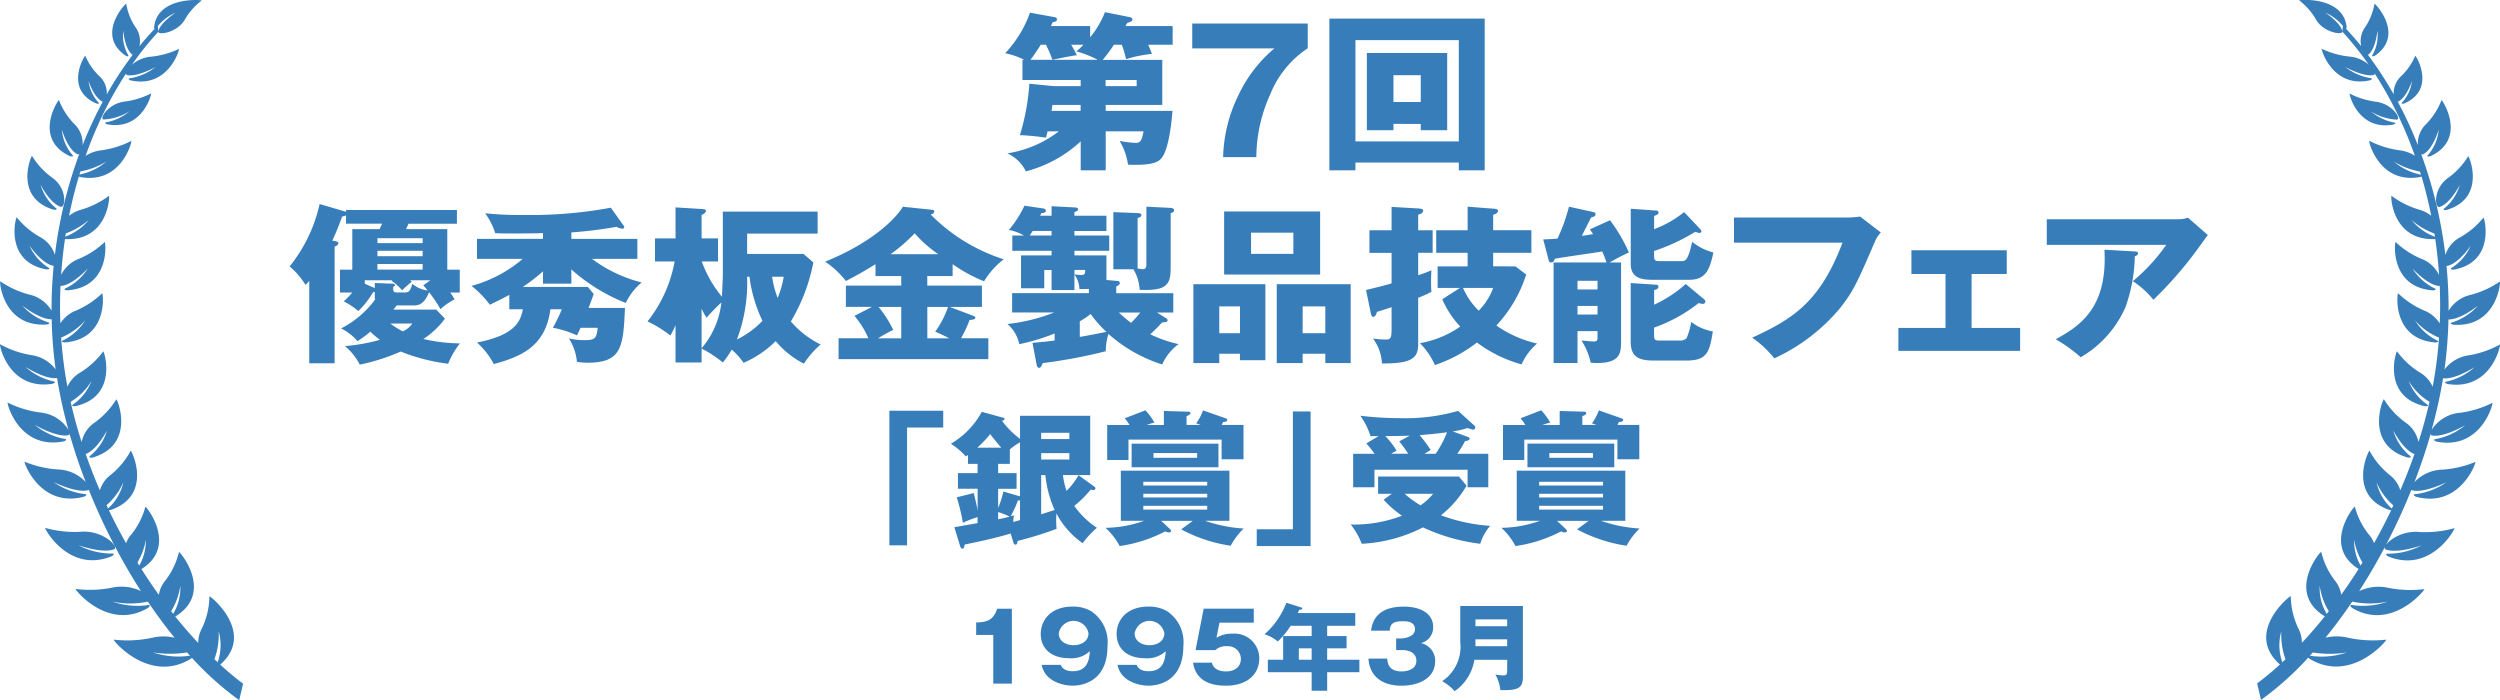 <svg xmlns="http://www.w3.org/2000/svg" width="250" height="70"><path d="M239.698 11.963c.453-.079-.474-1.626-2.187-1.8a7.948 7.948 0 01-2.55-.808c-.055.116.885 3.749 4.379 3.1 0 0 .464-.157-.017-.217a5.16 5.16 0 01-2.239-1.1 5.387 5.387 0 002.614.825zm2.238 41.234c-2.24-.2-3.9 1.536-3.353 1.749 1.16.454 3.566-.409 3.566-.409a7.123 7.123 0 01-3.226.835c-.635-.041-.1.274-.1.274 4.219 1.708 6.662-2.673 6.633-2.833a10.9 10.9 0 01-3.525.387zm4.052-11.92a3.737 3.737 0 00-2.828 1.721 48.646 48.646 0 001.145-5.172c1.183.165 3.17-1.119 3.17-1.119a6.235 6.235 0 01-2.7 1.425c-.589.1-.011.269-.011.269 4.322.681 5.307-3.814 5.235-3.952a9.756 9.756 0 01-3.1 1.079 3.7 3.7 0 00-2.458 1.43q.087-.584.151-1.168c.142-1.289.224-2.573.256-3.846 1.174.041 2.943-1.367 2.943-1.367a5.86 5.86 0 01-2.468 1.63c-.563.144.023.265.023.265 4.3.286 4.729-4.187 4.641-4.316a9.313 9.313 0 01-2.9 1.324 3.484 3.484 0 00-2.229 1.6 44.124 44.124 0 00-.207-4.491.16.16 0 00.066.006c1.13-.229 2.355-2.019 2.355-2.019a5.063 5.063 0 01-1.8 2.143c-.484.271.109.245.109.245 4.166-.771 3.09-5.11 2.967-5.209a8.1 8.1 0 01-2.3 1.956 3.058 3.058 0 00-1.511 1.793 44.834 44.834 0 00-2.415-10.092.176.176 0 00.181.019c.993-.481 1.564-2.459 1.564-2.459a4.462 4.462 0 01-.993 2.444c-.368.369.18.2.18.2 3.666-1.722 1.241-5.542 1.1-5.607a7.049 7.049 0 01-1.531 2.389 2.684 2.684 0 00-.833 2.127 40.569 40.569 0 00-2.013-4.354h.014c.861-.392 1.408-2.069 1.408-2.069a3.859 3.859 0 01-.923 2.067c-.325.314.148.179.148.179 3.187-1.393 1.23-4.713 1.1-4.772a6.063 6.063 0 01-1.378 2.009 2.324 2.324 0 00-.774 1.859 35.821 35.821 0 00-2.574-3.953c.788-.58.939-2.415.939-2.415a3.9 3.9 0 01-.442 2.33c-.262.386.2.162.2.162 2.984-2.041.1-5.156-.047-5.2a5.932 5.932 0 01-.937 2.354 2.349 2.349 0 00-.389 1.893q-.734-.9-1.506-1.726a.529.529 0 00.047-.171c-.3-3.061-4.642-2.764-4.751-2.682a6.451 6.451 0 011.656 1.856c.707 1.352 2.712 1.657 2.663 1.264-.1-.834-1.709-1.9-1.709-1.9a4.886 4.886 0 011.766 1.333l-.056.57a31.1 31.1 0 012.641 3.313 3.323 3.323 0 00-1.941-.815 8.667 8.667 0 01-2.761-.776c-.05.126 1.121 3.966 4.816 3.152 0 0 .487-.18-.029-.236a5.55 5.55 0 01-2.441-1.1s1.822 1.016 2.835.806c.078-.015.109-.078.109-.162a38.977 38.977 0 014.025 8.24 3.625 3.625 0 00-1.582-.559 9.357 9.357 0 01-2.98-.942c-.066.134 1.03 4.376 5.115 3.616.039-.014.078-.029.115-.047.381 1.277.7 2.59.972 3.931a3.341 3.341 0 00-1.241-.623 8.756 8.756 0 01-2.741-1.383c-.088.121.114 4.467 4.287 4.336a.948.948 0 00.093-.02q.262 1.782.384 3.614a3.234 3.234 0 00-1.773-1.623 8.478 8.478 0 01-2.577-1.685c-.108.115-.525 4.533 3.727 4.841 0 0 .59-.039.068-.254a5.391 5.391 0 01-2.1-1.926s1.481 1.641 2.638 1.739a.16.16 0 00.08-.014q.081 1.862.006 3.758a3.281 3.281 0 00-1.575-1.292 8.612 8.612 0 01-2.595-1.726c-.11.116-.573 4.584 3.724 4.926 0 0 .6-.031.07-.256a5.457 5.457 0 01-2.107-1.962 6.527 6.527 0 002.407 1.734q-.088 1.227-.245 2.459t-.39 2.451a3.1 3.1 0 00-1.3-1.435 8.159 8.159 0 01-2.268-2.108c-.136.1-1.474 4.524 2.778 5.487 0 0 .613.049.124-.25a5.146 5.146 0 01-1.736-2.276 6.187 6.187 0 002.083 2.089q-.456 2.02-1.1 4.019a3.1 3.1 0 00-1.312-1.961 8.079 8.079 0 01-2.145-2.318c-.146.094-1.925 4.558 2.363 5.83 0 0 .622.092.148-.247a5.129 5.129 0 01-1.575-2.459s.988 1.939 2.122 2.359q-.644 1.834-1.42 3.629a3.036 3.036 0 00-1.085-1.555 7.859 7.859 0 01-1.991-2.41c-.154.083-2.214 4.46 1.987 5.928a1.115 1.115 0 00.182.019 57.121 57.121 0 01-1.715 3.3 2.814 2.814 0 00-.513-.856 7.409 7.409 0 01-1.41-2.8c-.175.06-3.243 3.977.377 6.236q-.838 1.334-1.739 2.576a2.873 2.873 0 00-.63-1.413 7.571 7.571 0 01-1.369-2.877c-.179.057-3.492 4.093.358 6.454a44.645 44.645 0 01-2.29 2.649 3.057 3.057 0 00-.355-1.439 7.688 7.688 0 01-.757-3.234c-.2.027-4.615 3.688-1.108 6.817l.029.019a31.063 31.063 0 01-2.284 1.89l.385 1.654a30.666 30.666 0 004.725-4.23.98.98 0 00.083.086c4.1 2.542 7.724-1.714 7.729-1.884a11.865 11.865 0 01-3.85-.194 4.807 4.807 0 00-2.236 0 50 50 0 002.672-3.61 8.449 8.449 0 003.55 0 7.475 7.475 0 01-3.412.367c-.628-.131-.152.265-.152.265 3.911 2.334 7.233-1.726 7.235-1.884a11.207 11.207 0 01-3.622-.125 4.486 4.486 0 00-2.906.331 60.671 60.671 0 005.218-10.124.2.2 0 00.079.045c1.187.3 3.419-.805 3.419-.805a6.676 6.676 0 01-2.975 1.172c-.616.034-.05.274-.05.274 4.33 1.163 5.995-3.334 5.94-3.486a10.368 10.368 0 01-3.331.776 3.955 3.955 0 00-2.775 1.256 57.459 57.459 0 001.628-4.841.163.163 0 00.135.169c1.212.219 3.332-1.037 3.332-1.037a6.5 6.5 0 01-2.854 1.372c-.613.079-.026.278-.026.278 4.425.864 5.662-3.738 5.591-3.884a10.077 10.077 0 01-3.25 1zm-3.972-23.823a6.029 6.029 0 01-2.619-1.285 7.855 7.855 0 002.6.99c.03.1.064.2.1.314zm1.449 6.216a5.6 5.6 0 01-2.312-1.664 7.511 7.511 0 002.289 1.351c.017.1.033.213.048.322zm-15.234 42.556a5.087 5.087 0 01-.1-3.091 7.159 7.159 0 00.419 2.791zm6.459-.978a7.987 7.987 0 01-3.633.337.483.483 0 00-.07-.011c.1-.108.194-.219.291-.327a10.841 10.841 0 003.412 0zm-2.019-3.866a4.954 4.954 0 01-.7-2.8 6.687 6.687 0 00.908 2.542 6.428 6.428 0 00-.2.261zm3.389-4.823a4.931 4.931 0 01-.646-2.569 6.664 6.664 0 00.833 2.265zm3.119-5.7a.688.688 0 00-.1-.09 5.009 5.009 0 01-1.421-2.528 6.429 6.429 0 001.674 2.294 8.58 8.58 0 01-.156.323zm4.783-30.164c1.069-.333 2.013-2.2 2.013-2.2a4.723 4.723 0 01-1.452 2.268c-.432.314.139.231.139.231 3.947-1.177 2.3-5.291 2.162-5.376a7.417 7.417 0 01-1.969 2.14c-1.57 1.073-1.4 3.1-.892 2.939zM10.73 12.209c-.481.061-.018.219-.018.219 3.5.655 4.451-2.976 4.4-3.091a7.935 7.935 0 01-2.562.807c-1.714.178-2.645 1.727-2.2 1.806a5.41 5.41 0 002.625-.836 5.159 5.159 0 01-2.245 1.095zm.438 43.418s.539-.314-.1-.273a7.157 7.157 0 01-3.238-.837s2.413.864 3.573.414c.549-.213-1.113-1.954-3.353-1.753a10.947 10.947 0 01-3.532-.388c-.032.159 2.408 4.543 6.643 2.84zM5.361 20.965s.575.086.141-.229a4.716 4.716 0 01-1.45-2.269s.943 1.871 2.013 2.206c.506.157.688-1.869-.894-2.943a7.448 7.448 0 01-1.968-2.143c-.14.085-1.8 4.2 2.154 5.377zm16.656 45.5l.024-.017c3.521-3.125-.9-6.792-1.1-6.819a7.592 7.592 0 01-.762 3.234 3.02 3.02 0 00-.358 1.436q-1.168-1.249-2.295-2.647c3.863-2.359.552-6.4.373-6.458a7.606 7.606 0 01-1.375 2.876 2.879 2.879 0 00-.638 1.413q-.9-1.247-1.741-2.579c3.633-2.253.565-6.177.394-6.234a7.506 7.506 0 01-1.418 2.792 2.687 2.687 0 00-.515.857q-.91-1.613-1.719-3.3a1.014 1.014 0 00.181-.019c4.217-1.46 2.158-5.84 2.006-5.928a7.975 7.975 0 01-2 2.414 3.02 3.02 0 00-1.088 1.551q-.775-1.794-1.417-3.632c1.137-.419 2.128-2.354 2.128-2.354a5.107 5.107 0 01-1.589 2.458c-.472.34.149.247.149.247 4.3-1.265 2.525-5.729 2.378-5.826a8.1 8.1 0 01-2.151 2.314 3.115 3.115 0 00-1.32 1.962q-.642-2-1.1-4.021a6.213 6.213 0 002.089-2.091 5.146 5.146 0 01-1.739 2.276c-.487.3.12.249.12.249 4.264-.957 2.929-5.386 2.792-5.483a8.2 8.2 0 01-2.275 2.1 3.1 3.1 0 00-1.306 1.433c-.156-.817-.287-1.636-.389-2.45s-.184-1.641-.243-2.459a6.578 6.578 0 002.417-1.735 5.468 5.468 0 01-2.115 1.962c-.531.222.071.257.071.257 4.307-.336 3.85-4.807 3.736-4.924a8.55 8.55 0 01-2.6 1.727 3.29 3.29 0 00-1.583 1.287q-.073-1.892.012-3.756a.169.169 0 00.078.012c1.158-.1 2.649-1.735 2.649-1.735a5.39 5.39 0 01-2.111 1.924c-.525.217.07.254.07.254 4.259-.3 3.85-4.721 3.74-4.834a8.59 8.59 0 01-2.584 1.683 3.249 3.249 0 00-1.781 1.62q.126-1.831.39-3.611l.094.021c4.184.135 4.4-4.211 4.3-4.332a8.671 8.671 0 01-2.748 1.379 3.438 3.438 0 00-1.242.621q.406-2.009.978-3.929c.059.026.116.048.116.048 4.092.764 5.2-3.479 5.134-3.61a9.4 9.4 0 01-2.991.941 3.574 3.574 0 00-1.582.558 38.938 38.938 0 014.042-8.241c0 .086.031.146.111.161 1.013.21 2.838-.8 2.838-.8a5.539 5.539 0 01-2.45 1.1c-.519.048-.031.231-.031.231 3.706.819 4.885-3.021 4.832-3.147a8.625 8.625 0 01-2.769.773 3.336 3.336 0 00-1.944.813 30.246 30.246 0 012.651-3.306l-.057-.572a4.856 4.856 0 011.772-1.334s-1.617 1.067-1.715 1.9c-.046.392 1.961.087 2.672-1.263A6.392 6.392 0 0120.175.048c-.111-.079-4.462-.384-4.765 2.678a.445.445 0 00.047.169q-.78.822-1.516 1.726a2.348 2.348 0 00-.386-1.894 5.92 5.92 0 01-.934-2.361c-.147.041-3.04 3.149-.057 5.2 0 0 .463.225.2-.157a3.881 3.881 0 01-.438-2.334s.143 1.839.938 2.415a35.265 35.265 0 00-2.587 3.953 2.312 2.312 0 00-.772-1.859 6.042 6.042 0 01-1.377-2.012c-.128.058-2.1 3.374 1.1 4.774 0 0 .473.131.149-.18a3.824 3.824 0 01-.919-2.069s.541 1.681 1.406 2.071h.014a41.009 41.009 0 00-2.02 4.356 2.693 2.693 0 00-.831-2.129 7 7 0 01-1.531-2.391c-.149.065-2.582 3.882 1.09 5.609 0 0 .552.166.181-.206a4.438 4.438 0 01-.983-2.447s.566 1.977 1.558 2.46a.181.181 0 00.185-.019A44.683 44.683 0 005.49 25.49a3.076 3.076 0 00-1.513-1.8 8.05 8.05 0 01-2.308-1.962c-.126.1-1.209 4.437 2.967 5.214 0 0 .594.029.106-.244a5.077 5.077 0 01-1.8-2.142s1.225 1.792 2.363 2.016a.182.182 0 00.063 0 44.706 44.706 0 00-.213 4.493 3.482 3.482 0 00-2.232-1.609 9.244 9.244 0 01-2.9-1.326c-.087.131.335 4.6 4.647 4.322 0 0 .585-.121.021-.263a5.878 5.878 0 01-2.471-1.636s1.771 1.413 2.946 1.371c.027 1.275.11 2.561.251 3.846q.065.584.15 1.168a3.713 3.713 0 00-2.463-1.432 9.572 9.572 0 01-3.1-1.084c-.078.141.9 4.634 5.238 3.958 0 0 .58-.174-.01-.268a6.227 6.227 0 01-2.7-1.433s1.989 1.287 3.174 1.124a47.721 47.721 0 001.138 5.174 3.729 3.729 0 00-2.827-1.727 10.123 10.123 0 01-3.258-1c-.064.147 1.167 4.745 5.6 3.892 0 0 .586-.2-.027-.279a6.5 6.5 0 01-2.858-1.376s2.124 1.256 3.336 1.04a.166.166 0 00.137-.168 55.169 55.169 0 001.625 4.843 3.981 3.981 0 00-2.781-1.256 10.429 10.429 0 01-3.338-.779c-.052.152 1.608 4.649 5.95 3.5 0 0 .567-.241-.054-.276a6.712 6.712 0 01-2.975-1.177s2.236 1.11 3.424.807a.175.175 0 00.081-.044 60.547 60.547 0 005.214 10.129 4.5 4.5 0 00-2.912-.334 11.307 11.307 0 01-3.628.119c0 .166 3.325 4.224 7.247 1.9 0 0 .478-.4-.152-.261a7.57 7.57 0 01-3.42-.376 8.5 8.5 0 003.557.011c.86 1.27 1.75 2.48 2.674 3.611a4.769 4.769 0 00-2.239 0 11.906 11.906 0 01-3.856.187c0 .176 3.627 4.433 7.742 1.9a.637.637 0 00.082-.084 30.676 30.676 0 004.733 4.239l.388-1.649a29.219 29.219 0 01-2.288-1.908zM8.041 17.145a7.854 7.854 0 002.6-.987 6.009 6.009 0 01-2.625 1.284c-.034.005-.052.009-.076.014zm-1.459 6.194a7.479 7.479 0 002.3-1.346 5.594 5.594 0 01-2.319 1.661l-.026.009c.014-.109.031-.216.046-.324zm4.072 27.181a6.42 6.42 0 001.681-2.289 5 5 0 01-1.428 2.526 1 1 0 00-.1.09zm3.274 6.031l-.186-.3a6.641 6.641 0 00.839-2.265 4.941 4.941 0 01-.654 2.566zm3.388 4.827l-.2-.262a6.632 6.632 0 00.912-2.538 4.948 4.948 0 01-.71 2.8zm1.614 4.2a7.976 7.976 0 01-3.641-.341 10.873 10.873 0 003.419.006c.1.108.193.218.292.327-.024 0-.047 0-.071.007zm2.511.345a7.171 7.171 0 00.426-2.791 5.111 5.111 0 01-.1 3.091c-.106-.1-.216-.2-.321-.3zm83.317-52.784c-.036.171-.125.493-.16.628a24.521 24.521 0 00-2.607-.254 22.557 22.557 0 00.946-5.139l2.429.237h2.7v-.61h-5.82V5.983h.2a8.353 8.353 0 00-1.928-.662 11.528 11.528 0 002.481-4.053l2.428.441c.107.017.268.052.268.221 0 .22-.214.254-.429.288a4.58 4.58 0 01-.178.39h3.927v1.119a9.4 9.4 0 001.483-2.509l2.374.475c.179.034.375.084.375.254 0 .187-.3.271-.517.339-.071.136-.108.187-.178.322h4.713v1.866h-2.446c.2.441.268.645.375.916a13.146 13.146 0 00-2.589.525 9.158 9.158 0 00-.429-1.441h-.785a12.63 12.63 0 01-1.125 1.51h5.963v4.511h-5.659v.594h6.677c-.071 1-.357 3.832-1.088 4.715-.268.322-.75.78-3.357.661a6.422 6.422 0 00-.839-2.375 10.286 10.286 0 001.607.2c.481 0 .606-.238.785-1.154h-3.785v3.9h-2.5v-2.9a12.8 12.8 0 01-5.481 3 3.824 3.824 0 00-1.856-1.8 11.354 11.354 0 005.158-2.205zm2.357-8.666c.089.136.5.882.571 1.051-.749.085-2.16.407-2.446.441a13.712 13.712 0 00-.642-1.492h-.519c-.41.645-.66 1.018-1.035 1.51h6.73a10.645 10.645 0 00-2.142-.849 6.269 6.269 0 00.714-.661zm.946 6.021h-2.821c-.018.169-.071.492-.089.594h2.91zm2.5-1.883h3.106v-.61h-3.106zm8.662-3.768V2.35h11.551v2.475a10 10 0 00-3.766 4.647 15.353 15.353 0 00-1.375 6.241h-3.321a14.823 14.823 0 011.554-6.241 13.7 13.7 0 013.57-4.629zm16.32 11.413v.78h-2.606V1.858h15.532v15.178h-2.588v-.78zm10.337-2.119V4.012h-10.337v10.125zm-6.534-1.747v.627h-2.661V5.301h8.034v7.716h-2.642v-.627zm2.731-2.188V7.523h-2.731v2.679zM39.675 30.538c-.107.136-.161.221-.339.424h4.284l.875.9a8.1 8.1 0 01-2.16 2.036 16.645 16.645 0 003.66.441 8.131 8.131 0 00-1.178 2.034 18.735 18.735 0 01-4.749-1.221 19.712 19.712 0 01-4.089 1.307 6.06 6.06 0 00-1.481-1.849 19.013 19.013 0 003.5-.628 8.065 8.065 0 01-.964-.814 11.3 11.3 0 01-1.286.95 4.954 4.954 0 00-1.642-1.272 9.721 9.721 0 003.41-2.9.8.8 0 01-.036-.288v-.475c-.053.016-.108.034-.179.051a8.625 8.625 0 01-1.464 1.866 8.318 8.318 0 00-1.464-.967 7.823 7.823 0 00.856-.881h-1.231v-2.287h1.231v-4.053h2.732l.249-.543h-3.607v-.831a1.482 1.482 0 01-.392.119 26.373 26.373 0 01-.981 2.408c.41.051.606.119.606.238 0 .186-.232.322-.375.356v11.668h-2.535v-8.242a3.755 3.755 0 01-.375.407 7.508 7.508 0 00-1.589-1.848 15.138 15.138 0 003-6.241l2.482.729.16.051v-.186h11.087v1.374h-4.839l-.249.543h4.124v4.053h1.249v2.289h-.946a7.746 7.746 0 01.428.679 6.249 6.249 0 00-1.411.984 12.479 12.479 0 00-1.143-1.7c-.517 1.323-1.178 1.323-1.535 1.323zm3.356-2.509h-2.017a1.3 1.3 0 01.162.152 10.5 10.5 0 00-.964.848 5.617 5.617 0 00-1.054-.95l.072-.05h-2.75v.339l.875.39c.036.017.089.034.125.051V28.3l1.713.067c.125 0 .3.017.3.153 0 .1-.107.136-.178.17 0 .424 0 .559.411.559h.714c.465 0 .571-.136.8-.865a2.817 2.817 0 001.518.661 5.3 5.3 0 00-.429-.509zm-5.283-3.714h4.516v-.492h-4.52zm4.516.763h-4.52v.543h4.516zm0 1.324h-4.52v.559h4.516zm-3.231 5.952a7.722 7.722 0 001.25.78 2.216 2.216 0 00.946-.78zm18.107-3.986h-2.839V27.13a17.535 17.535 0 01-2.018 1.561h6.5l.589.712c-.232.627-.374 1.034-.517 1.39h3.641c-.16 3.918-.339 5.478-3.731 5.478a8.263 8.263 0 01-1.072-.084 5.259 5.259 0 00-.8-2.341 7.077 7.077 0 001.553.17c1.072 0 1.214-.187 1.322-1.239h-1.714c-.107.255-.178.39-.357.764a9.74 9.74 0 00-2.41-.764 14.976 14.976 0 00.893-1.849h-1.143c-.464 3.613-2.767 4.7-5.66 5.478a7.6 7.6 0 00-1.677-2.153c3.838-.746 4.356-2.137 4.587-3.324h-1.356v-1.441c-.875.475-1.464.746-1.946.984a9.611 9.611 0 00-1.839-1.883 13.157 13.157 0 005.124-2.7H47.7v-2h6.6v-.577c-1 .034-2.66.034-2.856.034-1.054 0-1.339 0-1.928-.034a6.625 6.625 0 00-1-1.984 34.882 34.882 0 004.017.169 43.347 43.347 0 008.551-.729l1.267 1.781c.072.084.072.1.072.135a.182.182 0 01-.2.187 1.889 1.889 0 01-.572-.187 45.152 45.152 0 01-4.516.56v.644h6.6v2h-4.533a13.9 13.9 0 004.963 2.357 6.064 6.064 0 00-1.589 2.051 18.218 18.218 0 01-5.445-3.357zm15.143-7.207h9.48v2.2h-7.052v2.034h5.642l.982.849a18.237 18.237 0 01-2.249 5.9 9.281 9.281 0 002.981 2.306 8.881 8.881 0 00-1.678 1.916 8.911 8.911 0 01-2.821-2.255 10.352 10.352 0 01-3.213 2.171 6.907 6.907 0 00-1.179-1.323 9.162 9.162 0 01-.892 1.289 11.577 11.577 0 00-2.124-1.39v1.39h-2.607v-3.731a7.332 7.332 0 01-.517 1.034 11.746 11.746 0 00-2.285-1.407 13.514 13.514 0 002.713-6h-1.963v-2.306h2.053v-3.1l2.713.169c.143.018.322.018.322.187 0 .135-.106.254-.428.406v2.341h1.642v2.306h-1.625a11.7 11.7 0 002.018 3.528c.018-.611.089-1.815.089-2.29zM70.159 34.83a8.51 8.51 0 001.981-4.579 16.885 16.885 0 00-1.482 1.527 5.781 5.781 0 01-.5-.916zm4.552-7.156a16.087 16.087 0 01-1.018 6.275 8.967 8.967 0 002.553-1.866 14.411 14.411 0 01-1.3-4.409zm2.5 0a9.5 9.5 0 00.553 2.12 9.292 9.292 0 00.607-2.12zm15.518.883h5.463v2.137h-3.213l2.285.865c.162.068.268.1.268.2 0 .187-.285.221-.572.238a13.109 13.109 0 01-.856 1.832h2.731v2.086H83.857v-2.086h2.981a8.644 8.644 0 00-1.393-2.239l1.75-.9h-2.606v-2.133h5.534v-.949h-2.571v-1.187c-1.178.712-1.5.916-2.963 1.679a9.1 9.1 0 00-2.071-1.934c4.981-2.018 7.23-4.545 7.766-5.494l2.91.306c.107.016.232.033.232.169 0 .169-.178.254-.357.305a17.9 17.9 0 007.3 4.477 8.1 8.1 0 00-1.964 2.2 15.552 15.552 0 01-3.142-1.712v1.187h-2.535zm-2.606 2.137h-2.267a11.121 11.121 0 011.463 2.289c-.75.39-1.088.576-1.517.848h2.321zm3.7-5.274a13.014 13.014 0 01-2.357-2.086 16.487 16.487 0 01-2.41 2.086zm-1.089 8.411h2.178a14.332 14.332 0 00-1.392-.661 9.692 9.692 0 001.286-2.476h-2.072zm10.515.456c1.339-.119 1.874-.187 2.214-.238v-.7a20.566 20.566 0 01-3.535 1.068 3.642 3.642 0 00-1.179-2.018 18.016 18.016 0 004.678-1.153h-4.214v-1.934h7.676v-.424c-.249.016-.392.016-.946.016a2.668 2.668 0 00-.5-1.459v1.561h-2.285v-2.009h-.732v1.831h-2.321v-3.289h3.053v-.459h-3.928v-1.526h1.16a4.678 4.678 0 00-1.5-.559 10.869 10.869 0 001.554-2.425l1.857.271c.231.034.285.153.285.221 0 .221-.25.238-.447.238-.036.084-.071.169-.125.271h1.143v-.949l2.285.119c.125 0 .375.017.375.22 0 .086-.2.187-.375.255v.356h3.2v1.527h-3.2v.457h3.481v1.526h-3.481v.459h3.2v2.458l.982.084c.16.018.357.018.357.222 0 .135-.108.2-.357.356v.661h5.706v1.934h-1.625l.839.526c.071.051.214.1.214.254 0 .136-.143.17-.322.187-.071 0-.161.016-.214.016-.286.289-.714.764-1.2 1.188a12.657 12.657 0 002.839.984 5.064 5.064 0 00-1.643 2.035 14.806 14.806 0 01-5.374-3.053 5.856 5.856 0 00-.268 1.73 51.562 51.562 0 01-6.3 1.187c-.107.271-.214.475-.357.475-.2 0-.232-.17-.285-.475zm1.91-10.736v-.457h-1.893a4.681 4.681 0 01-.3.457zm2.285 3.884a6.018 6.018 0 00.7.067c.3 0 .392-.136.375-.509h-1.072zm.536 6.257c.572-.1 1.874-.339 2.66-.508a11.409 11.409 0 01-1.572-1.781 8.973 8.973 0 01-1.089.729zm6.659-13.024l2.411.119c.179.017.356.068.356.221 0 .22-.16.254-.339.305v5.478c0 1.73-.447 2.306-3.106 2.188a4.282 4.282 0 00-.625-2.052h-2v-5.715l2.5.1c.053 0 .3.017.3.2 0 .2-.286.271-.375.288v5.053c.179.017.339.068.482.068.376 0 .393-.237.393-.475zm-2.749 10.583a13.431 13.431 0 001.214 1.034 10.3 10.3 0 00.928-1.034zm10.037 4.122v.933h-2.589V28.42h7.2v7.6h-2.544v-.644zm2.071-2.052v-2.679h-2.071v2.679zm8.015-12.176v6.309h-9.6v-6.309zm-6.908 2.12v2.12h4.23v-2.12zm5.159 12.109v.933h-2.589v-7.886h7.392v7.886h-2.535v-.933zm2.268-2.052v-2.679h-2.268v2.679zm10.733-10.296v2.256h-1.446v2.239a13.173 13.173 0 001.322-.492c-.019.289-.036.679-.036 1.171s.018.746.036.984a11.346 11.346 0 01-1.322.594v4.6c0 1.407-.553 1.984-3.624 1.968a4.6 4.6 0 00-.893-2.494 8.488 8.488 0 001.25.1c.447 0 .606-.051.606-.984v-2.255c-.214.084-1.392.457-1.464.475-.053.2-.143.491-.393.491-.142 0-.178-.2-.214-.339l-.482-2.341c1.25-.3 1.8-.441 2.553-.661v-3.053h-2.213v-2.256h2.213v-2.34l2.589.152c.339.017.571.051.571.221 0 .238-.268.339-.5.407v1.56zm8.284 3.613l1.071.813a13.487 13.487 0 01-2.981 5.1 11.351 11.351 0 004.07 1.8 5.972 5.972 0 00-1.553 2.087 13.4 13.4 0 01-4.463-2.188 14.291 14.291 0 01-4.2 2.256 7.188 7.188 0 00-1.5-2.188 10.152 10.152 0 004.034-1.662 9.445 9.445 0 01-1.8-2.73l1.768-1.136h-2.232v-2.154h3V25.28h-3.142v-2.256h3.142v-2.357l2.571.2c.267.017.464.051.464.221 0 .237-.322.339-.482.39v1.543h3.821v2.256h-3.821v1.357zm-5.249 2.154a7.074 7.074 0 001.572 2.273 6.272 6.272 0 001.446-2.273zm14.701-6.767a16.126 16.126 0 011.891 3.221c-.786.356-1.553.781-1.928 1h1.142v7.8c0 1.187 0 2.256-2.427 2.256-.232 0-.411-.017-.608-.034a6.591 6.591 0 00-.927-2.221c.178.017 1 .1 1.16.1.322 0 .447-.016.447-.372v-.662h-2v3.188h-2.392V26.246h5.285a7.385 7.385 0 00-.429-1.1c-.75.136-4.07.594-4.731.729-.089.237-.143.374-.393.374-.143 0-.2-.119-.232-.271l-.536-2.036c.857-.033 1.107-.051 1.429-.084a17.7 17.7 0 001.143-3.189l2.464.543c.071.016.2.085.2.2a.271.271 0 01-.2.254c-.054.017-.125.051-.25.085-.16.288-.785 1.577-.928 1.831.339-.034.607-.085 1.125-.169a4.849 4.849 0 00-.322-.475zm-1.25 6.919v-.865h-2v.865zm0 2.511v-.865h-2v.865zm10.3-8.514a.265.265 0 01.089.186c0 .119-.125.17-.214.17a3.893 3.893 0 01-.411-.118 18.914 18.914 0 01-4.106 1.916v.526c0 .424.125.491.536.491h2.2c.357 0 .66 0 1.071-1.933a5.438 5.438 0 002.124 1.068c-.374 1.73-.767 2.731-2.41 2.731h-3.588c-1.054 0-2.268-.086-2.268-1.595v-5.511l2.571.186a.211.211 0 01.214.2c0 .153-.107.2-.447.339v1.323a10.854 10.854 0 003-1.713zm.356 6.987a.283.283 0 01.126.221c0 .1-.053.237-.268.237a1.38 1.38 0 01-.393-.086 15.529 15.529 0 01-4.464 2.46v.8c0 .492.2.492.572.492h2a.858.858 0 00.678-.237 6.85 6.85 0 00.465-1.629 4.666 4.666 0 002.16.95c-.322 2.052-.572 2.917-2.625 2.917h-3.249c-1.552 0-2.338-.356-2.338-1.9v-5.85l2.571.169a.186.186 0 01.2.2c0 .187-.106.238-.429.34v1.458a12.78 12.78 0 003.16-2.07zm14.374-8.174a9.283 9.283 0 001.232-.1l2.071 1.594a3.133 3.133 0 00-.588.9c-1.786 4.138-2.16 4.969-3.464 6.631a18.709 18.709 0 01-6.6 5.054 10.538 10.538 0 00-2.214-2.069c4.053-1.849 6.8-3.579 9.033-9.5h-10.854v-2.509zm12.377 11.04h4.855v2.29h-12.175v-2.29h4.713v-5.393h-3.409v-2.374h9.533v2.374h-3.516zM217.8 21.924a3.069 3.069 0 001-.153l1.982 1.73c-.178.237-.232.322-.644.881a39.094 39.094 0 01-4.8 5.6 8.778 8.778 0 00-2.054-1.866 18.458 18.458 0 003.339-3.629h-11.944v-2.561zm-4.321 3.222c.125 0 .322.017.322.2 0 .169-.232.254-.322.289a15.9 15.9 0 01-.928 5.071 10.78 10.78 0 01-4.481 5.019 14.764 14.764 0 00-2.5-1.8c2.5-1.357 5.195-3.206 4.874-8.955zM88.938 41.074h5.384v1.681h-3.614v11.781h-1.769zm20.503 7.592a.216.216 0 01.1.171c0 .071-.06.171-.225.171a.672.672 0 01-.24-.057 10.714 10.714 0 01-1.649 1.638 8.483 8.483 0 002.264 2.193 8.934 8.934 0 00-1.424 1.539 8.433 8.433 0 01-2.625-2.978 10.517 10.517 0 00.015 1.539 35.565 35.565 0 01-3.9 1.211c-.029.228-.06.371-.209.371s-.18-.143-.226-.271l-.254-.841c-1.485.441-2.835.741-4.6 1.1-.046.271-.09.414-.226.414-.12 0-.18-.114-.224-.242l-.585-1.9c.525-.1 2.009-.356 2.324-.413v-.6a10.126 10.126 0 00-1.469.57 18.818 18.818 0 00-.615-2.55l1.7-.427c.074.313.269 1.04.389 1.752v-2.18h-1.969V47.31h1.964v-.926h-.959v-.883c-.045.028-.1.071-.21.142a7.369 7.369 0 00-1.5-1.269 8.244 8.244 0 003.089-3.19l2.024.555c.166.043.256.071.256.142 0 .129-.15.171-.256.2a8.788 8.788 0 001.8 1.809v-2.309h7.019v5.927h-2.727a7.754 7.754 0 00.36 1.581 7.239 7.239 0 001.2-1.567zm-9.313-3.9c-.09-.1-.6-.684-1.11-1.354a10.944 10.944 0 01-1.29 1.354zm-.315 6.025a8.842 8.842 0 00.525-1.638l1.455.427c.074.029.134.029.209.057v-5.4a5.331 5.331 0 00-1.02.712v1.439h-1.169v.926h1.844v1.566h-1.844zm0 1.14c.255-.057.569-.114 1.155-.271a8.356 8.356 0 00-1.155-.456zm2.189-1.9a1.035 1.035 0 01-.209.014 11.422 11.422 0 01-.72 1.581c.135-.043.209-.057.329-.1a3.515 3.515 0 00-.075.67c.42-.114.466-.129.675-.186zm2.115-6.126h2.819v-.626h-2.819zm2.819 1.411h-2.819v.641h2.819zm-2.819 2.194v3.918l1.349-.428a11.275 11.275 0 01-.929-3.49zm15.165 4.575h-3.164l.915.855a.268.268 0 01.074.142c0 .114-.09.157-.21.157a.817.817 0 01-.375-.1 14.205 14.205 0 01-4.559 1.467 6.7 6.7 0 00-1.409-1.824 11.952 11.952 0 003.854-.7h-2.325v-5.014h10.858v5.014h-2.428a14.38 14.38 0 003.853.769 7.237 7.237 0 00-1.3 1.723 15.18 15.18 0 01-4.949-1.638zm-2.895-9.587v-1.4l2.475.071c.076 0 .18.044.18.142 0 .128-.12.186-.389.314v.869h1.409a4.005 4.005 0 00-.449-.156 4.938 4.938 0 00.689-1.3l2.279.8c.076.028.151.071.151.156 0 .2-.315.2-.42.2a1.715 1.715 0 01-.151.3h2.191v3.433h-2.191v-1.966h-9.313v2.037h-2.129v-3.5h2.235a4.715 4.715 0 00-.48-.669l2.069-.8a6.605 6.605 0 01.9 1.225 8.02 8.02 0 00-.78.242zm5.459 1.866v2.364h-8.684v-2.364zm-1.125 4.188v-.37h-6.389v.37zm-6.389.826v.371h6.389v-.371zm0 1.2v.384h6.389v-.384zm1.02-5.271v.471h4.364v-.471zm15.707 9.3h-5.385v-1.681h3.615V41.145h1.77zm8.13-5.229h-1.379v-1.724h8.083l.764.912a10.408 10.408 0 01-2.563 2.963 17.372 17.372 0 004.919 1.054 5.09 5.09 0 00-.99 1.794 18.992 18.992 0 01-5.729-1.637 15.012 15.012 0 01-6.119 1.637 7.581 7.581 0 00-1.1-1.923 13.493 13.493 0 005.13-.883 10.2 10.2 0 01-1.845-1.6zm7.634-5.669a.173.173 0 01.134.171c0 .143-.224.2-.449.229a12.035 12.035 0 01-.779 1.268h3.1v3.347h-2.069v-1.752h-9.313v1.752h-2.131v-3.347h2.145c-.254-.356-.54-.712-.825-1.04l1.231-.727c-.571 0-.631 0-.811.015a7.41 7.41 0 00-1.02-2.051 33.024 33.024 0 003.959.242 19.164 19.164 0 005.819-.726l1.619 1.467a.2.2 0 01.091.171.223.223 0 01-.225.242 3.842 3.842 0 01-.54-.171 8.5 8.5 0 01-1.485.342zm-5.849-.142c-.855.029-1.124.029-2.443.042a7.784 7.784 0 011.124 1.454c-.076.043-.45.256-.54.313h1.709a14.163 14.163 0 00-.9-1.239zm-.509 5.812a9.708 9.708 0 001.589 1.154 5.981 5.981 0 001.26-1.154zm3.1-4a10.548 10.548 0 001.14-2.151c-.211.029-1.411.185-2.745.285a14.957 14.957 0 011.11 1.481c-.405.256-.48.3-.615.385zm15.303 6.706h-3.165l.915.855a.259.259 0 01.075.142c0 .114-.09.157-.21.157a.815.815 0 01-.374-.1 14.218 14.218 0 01-4.559 1.467 6.715 6.715 0 00-1.411-1.824 11.951 11.951 0 003.855-.7h-2.32v-5.014h10.858v5.014h-2.43a14.392 14.392 0 003.854.769 7.2 7.2 0 00-1.3 1.723 15.178 15.178 0 01-4.95-1.638zm-2.9-9.587v-1.4l2.475.071c.075 0 .18.044.18.142 0 .128-.12.186-.391.314v.869h1.411a4.178 4.178 0 00-.451-.156 4.917 4.917 0 00.691-1.3l2.279.8c.075.028.149.071.149.156 0 .2-.314.2-.42.2a1.725 1.725 0 01-.149.3h2.189v3.433h-2.189v-1.966h-9.313v2.037H150.3v-3.5h2.234a4.676 4.676 0 00-.48-.669l2.07-.8a6.64 6.64 0 01.9 1.225 7.815 7.815 0 00-.78.242zm5.459 1.866v2.364h-8.683v-2.364zm-1.124 4.188v-.37h-6.39v.37zm-6.39.826v.371h6.39v-.371zm0 1.2v.384h6.39v-.384zm1.02-5.271v.471h4.365v-.471zM99.327 68.36v-4.866h-1.711v-1.245c1.01-.029 1.731-.19 2.1-1.379h1.47v7.49zm6.749-1.873c.09.2.3.636 1.2.636 1.55 0 1.651-1.274 1.711-2.005a2.726 2.726 0 01-2.112.7c-1.671 0-2.8-.912-2.8-2.414 0-1.4 1.011-2.746 3.191-2.746a3.586 3.586 0 011.861.466 3.73 3.73 0 011.621 3.489c0 3.725-2.791 3.954-3.482 3.954-.9 0-2.771-.39-3.1-2.082zm-.2-3.156c0 .789.719 1.188 1.491 1.188s1.481-.409 1.481-1.188a1.509 1.509 0 00-2.971 0zm7.787 3.156c.09.2.3.636 1.2.636 1.55 0 1.651-1.274 1.711-2.005a2.726 2.726 0 01-2.112.7c-1.671 0-2.8-.912-2.8-2.414 0-1.4 1.011-2.746 3.191-2.746a3.588 3.588 0 011.861.466 3.73 3.73 0 011.621 3.489c0 3.725-2.791 3.954-3.482 3.954-.9 0-2.771-.39-3.1-2.082zm-.2-3.156c0 .789.719 1.188 1.491 1.188s1.481-.409 1.481-1.188a1.509 1.509 0 00-2.971 0zm11.915-1.064h-3.431l-.3 1.512a2.818 2.818 0 011.6-.409 2.471 2.471 0 012.681 2.452c0 1.606-1.2 2.747-3.351 2.747-2.852 0-3.162-1.7-3.272-2.3h1.891c.19.874 1.22.874 1.411.874.91 0 1.481-.5 1.481-1.246a1.282 1.282 0 00-1.391-1.274 1.58 1.58 0 00-1.17.39h-1.971l.811-4.144h5.012zm7.34 1.34h1.941v1.226h-1.941v1.141h3.221v1.245h-3.221v1.854h-1.552v-1.854h-4.382v-1.245h1.531v-2.367h2.851v-1.026h-2.1a8.841 8.841 0 01-1.281 1.568 3.934 3.934 0 00-1.332-.722 7.925 7.925 0 002.181-3.146l1.472.457c.06.019.12.047.12.1 0 .124-.141.133-.3.143-.051.123-.1.228-.141.323h5.743v1.274h-2.811zm-1.552 1.226h-1.281v1.141h1.281zm8.451.171v-1.159h.5c.191 0 1.382-.1 1.382-.931 0-.789-.891-.789-1.191-.789-.771 0-1.311.114-1.331.942h-1.872c.22-1.787 1.542-2.405 3.271-2.405 1.872 0 2.942.817 2.942 2.034a1.618 1.618 0 01-1.221 1.616 1.8 1.8 0 011.421 1.786c0 1.692-1.581 2.472-3.381 2.472-1.721 0-3.152-.761-3.292-2.709h1.881c.02.361.091 1.283 1.431 1.283.189 0 1.48-.029 1.48-1.065 0-.608-.45-1.074-1.431-1.074zm7.819.979a4.7 4.7 0 01-1.971 3.136 4.476 4.476 0 00-1.25-1 4.143 4.143 0 001.811-3.916v-3.6h6.263v7.043c0 1.026-.26 1.434-2.251 1.359a4.176 4.176 0 00-.5-1.559 5.9 5.9 0 00.82.1c.341 0 .361-.2.361-.542v-1.021zm3.282-3.364v-.676h-3.174v.676zm0 2v-.684h-3.174v.684z" fill="#367dba"/></svg>